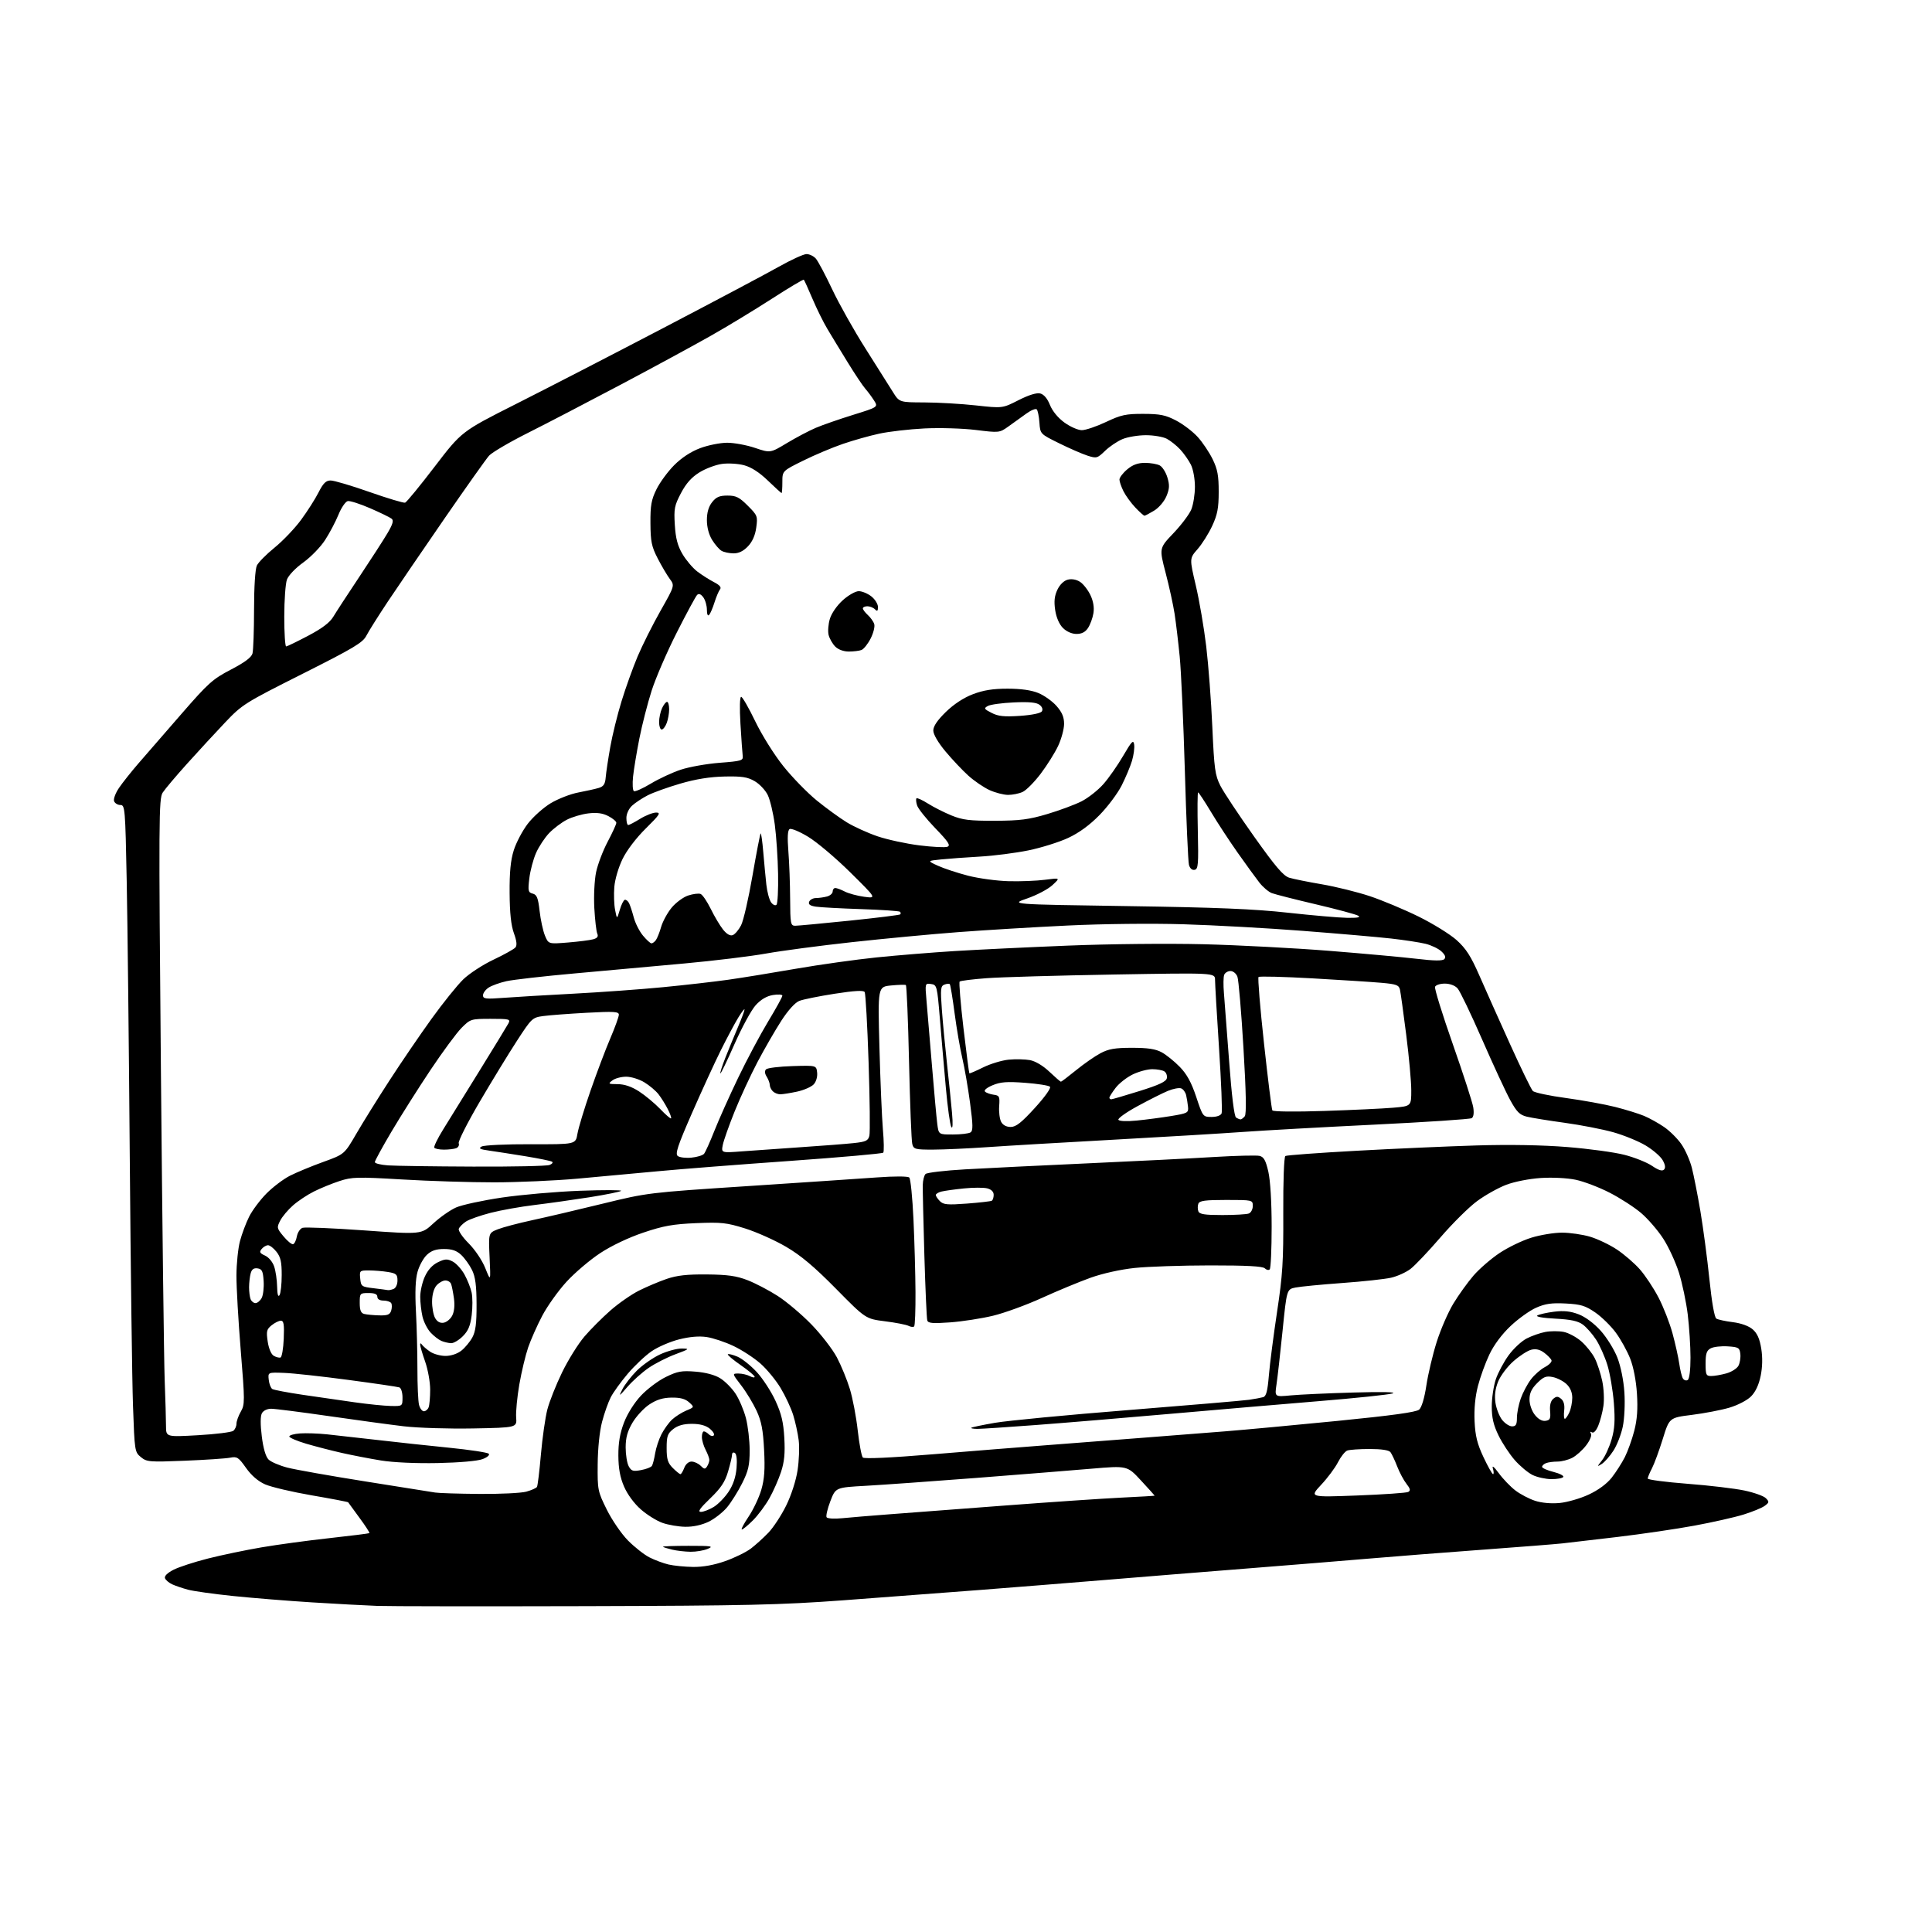 <?xml version="1.0" encoding="UTF-8" standalone="no"?>
<svg 
  version="1.1" 
  xmlns="http://www.w3.org/2000/svg" 
  xmlns:xlink="http://www.w3.org/1999/xlink" 
  xmlns:svg="http://www.w3.org/2000/svg"
  xmlns:rdf="http://www.w3.org/1999/02/22-rdf-syntax-ns#"
  xmlns:cc="http://creativecommons.org/ns#"
  xmlns:dc="http://purl.org/dc/elements/1.1/"
  viewBox="0 0 768 768"
  width="768"
  height="768"
>
<style>svg {background-color: white; }</style>"
<path stroke="none" fill="black" fill-rule="evenodd" d="M232.50,638.47C191.80,638.58 154.68,638.54 150.00,638.37C145.32,638.20 133.62,637.57 124.00,636.97C114.38,636.37 100.24,635.22 92.58,634.43C84.93,633.64 76.90,632.51 74.74,631.93C72.58,631.35 69.76,630.39 68.46,629.80C67.17,629.21 65.88,628.12 65.59,627.37C65.26,626.51 66.53,625.26 68.99,624.00C71.15,622.90 77.33,620.89 82.71,619.53C88.09,618.16 97.67,616.17 104.00,615.09C110.33,614.01 122.47,612.36 131.00,611.43C139.53,610.49 146.65,609.59 146.84,609.44C147.03,609.28 145.25,606.53 142.88,603.33C140.52,600.12 138.50,597.36 138.40,597.19C138.29,597.02 131.80,595.77 123.97,594.43C116.14,593.08 107.78,591.11 105.39,590.06C102.57,588.81 99.92,586.52 97.78,583.49C94.83,579.31 94.21,578.91 91.50,579.45C89.85,579.78 81.75,580.33 73.50,580.66C59.39,581.23 58.35,581.15 56.01,579.23C53.56,577.23 53.50,576.83 52.87,558.84C52.51,548.75 51.94,504.50 51.59,460.50C51.25,416.50 50.70,366.89 50.37,350.25C49.80,321.31 49.69,320.00 47.85,320.00C46.80,320.00 45.67,319.31 45.35,318.48C45.03,317.64 45.90,315.27 47.29,313.23C48.67,311.18 52.21,306.73 55.15,303.33C58.09,299.94 65.75,291.12 72.17,283.74C82.79,271.52 84.55,269.94 91.80,266.17C97.29,263.31 99.95,261.32 100.37,259.76C100.70,258.52 100.98,250.66 100.99,242.30C100.99,233.23 101.45,226.17 102.11,224.80C102.72,223.53 105.90,220.32 109.18,217.66C112.45,215.00 117.18,210.05 119.67,206.66C122.17,203.27 125.30,198.36 126.62,195.75C128.50,192.06 129.57,191.00 131.45,191.00C132.79,191.00 139.75,193.06 146.93,195.59C154.11,198.11 160.46,200.01 161.04,199.82C161.63,199.62 166.92,193.17 172.80,185.48C183.50,171.50 183.50,171.50 205.00,160.65C216.83,154.69 243.15,141.11 263.50,130.48C283.85,119.85 304.55,108.87 309.50,106.08C314.45,103.29 319.44,101.00 320.60,101.00C321.75,101.00 323.41,101.79 324.28,102.76C325.15,103.72 328.09,109.24 330.81,115.01C333.53,120.78 339.47,131.35 344.01,138.50C348.55,145.65 353.44,153.40 354.88,155.72C357.50,159.94 357.50,159.94 367.45,159.97C372.93,159.99 382.15,160.52 387.95,161.16C398.50,162.32 398.50,162.32 404.87,159.08C408.98,157.00 412.05,156.05 413.51,156.41C414.97,156.78 416.35,158.41 417.37,160.97C418.35,163.42 420.59,166.14 423.14,167.98C425.43,169.64 428.53,171.00 430.04,171.00C431.54,171.00 435.86,169.54 439.64,167.75C445.62,164.92 447.53,164.50 454.50,164.52C461.19,164.54 463.33,164.97 467.56,167.19C470.35,168.65 474.20,171.59 476.12,173.72C478.05,175.84 480.71,179.82 482.04,182.54C483.99,186.54 484.46,189.05 484.45,195.50C484.45,201.98 483.95,204.56 481.87,209.05C480.46,212.10 477.84,216.25 476.06,218.28C472.82,221.97 472.82,221.97 475.35,232.74C476.75,238.66 478.61,249.54 479.49,256.91C480.37,264.29 481.47,278.73 481.92,289.01C482.67,305.75 483.01,308.19 485.13,312.36C486.43,314.92 492.45,323.99 498.50,332.51C507.04,344.54 510.17,348.20 512.50,348.91C514.15,349.41 520.00,350.59 525.50,351.53C531.00,352.47 539.55,354.59 544.50,356.23C549.45,357.88 558.18,361.53 563.89,364.34C569.60,367.15 576.41,371.37 579.03,373.71C582.76,377.07 584.69,380.07 588.05,387.74C590.40,393.11 595.88,405.38 600.24,415.00C604.59,424.62 608.68,433.03 609.32,433.68C609.97,434.33 615.90,435.59 622.50,436.48C629.10,437.38 637.91,438.98 642.07,440.03C646.23,441.09 651.39,442.68 653.54,443.58C655.70,444.48 659.29,446.48 661.53,448.02C663.77,449.56 666.85,452.62 668.37,454.82C669.90,457.01 671.76,461.22 672.52,464.15C673.28,467.09 674.82,474.90 675.94,481.50C677.05,488.10 678.66,500.23 679.51,508.46C680.45,517.59 681.52,523.71 682.27,524.16C682.94,524.58 685.89,525.22 688.83,525.58C692.12,526.00 695.16,527.09 696.71,528.43C698.51,529.98 699.49,532.16 700.12,536.05C700.69,539.59 700.61,543.41 699.89,546.94C699.16,550.51 697.84,553.31 696.04,555.12C694.48,556.67 690.75,558.60 687.40,559.59C684.15,560.54 677.47,561.82 672.54,562.44C663.59,563.56 663.59,563.56 660.97,572.03C659.52,576.69 657.59,581.94 656.67,583.70C655.75,585.46 655.00,587.28 655.00,587.75C655.00,588.22 662.09,589.15 670.75,589.82C679.41,590.48 689.63,591.70 693.45,592.51C697.28,593.32 701.11,594.69 701.95,595.55C703.35,596.97 703.31,597.27 701.51,598.59C700.42,599.40 696.61,600.97 693.05,602.07C689.48,603.17 680.70,605.15 673.53,606.47C666.37,607.80 652.62,609.81 643.00,610.96C633.38,612.10 623.48,613.26 621.00,613.53C618.52,613.81 604.35,614.93 589.50,616.02C574.65,617.11 554.62,618.68 545.00,619.50C535.38,620.32 513.33,622.11 496.00,623.48C478.68,624.85 453.48,626.88 440.00,628.00C426.52,629.11 403.80,630.93 389.50,632.04C375.20,633.14 350.68,635.00 335.00,636.16C310.30,637.98 296.63,638.29 232.50,638.47zM275.50,622.88C279.45,622.93 283.82,622.14 288.30,620.56C292.05,619.24 296.63,616.99 298.50,615.57C300.37,614.14 303.51,611.30 305.48,609.24C307.45,607.18 310.62,602.35 312.51,598.50C314.54,594.38 316.40,588.62 317.04,584.50C317.63,580.65 317.84,575.25 317.49,572.50C317.15,569.75 316.16,565.25 315.31,562.50C314.45,559.75 312.21,554.93 310.33,551.80C308.45,548.66 304.82,544.25 302.27,542.01C299.72,539.77 294.91,536.63 291.57,535.05C288.23,533.47 283.42,531.86 280.89,531.49C277.84,531.04 274.10,531.37 269.89,532.44C266.37,533.33 261.48,535.45 259.00,537.16C256.52,538.86 252.27,542.87 249.54,546.08C246.82,549.29 243.77,553.50 242.78,555.45C241.78,557.39 240.22,561.79 239.32,565.24C238.34,568.98 237.64,575.74 237.59,582.05C237.50,592.27 237.61,592.83 241.20,600.08C243.23,604.19 247.01,609.71 249.60,612.34C252.20,614.97 256.04,618.00 258.14,619.07C260.25,620.15 263.66,621.42 265.73,621.91C267.81,622.40 272.20,622.83 275.50,622.88zM274.50,616.85C272.30,616.82 269.01,616.44 267.20,616.01C265.38,615.58 263.73,615.07 263.53,614.87C263.33,614.66 267.90,614.49 273.68,614.49C282.84,614.48 283.83,614.63 281.35,615.69C279.78,616.36 276.70,616.88 274.50,616.85zM294.90,608.00C294.48,608.00 295.68,605.70 297.57,602.90C299.46,600.09 301.74,595.27 302.64,592.18C303.87,587.94 304.14,584.09 303.74,576.37C303.34,568.41 302.68,565.00 300.77,560.83C299.41,557.90 296.67,553.36 294.66,550.75C291.01,546.00 291.01,546.00 293.57,546.00C294.98,546.00 297.00,546.47 298.07,547.04C299.13,547.60 299.99,547.72 299.99,547.29C299.98,546.85 297.48,544.77 294.43,542.65C291.37,540.53 289.08,538.59 289.33,538.34C289.58,538.09 291.29,538.52 293.14,539.29C294.99,540.07 298.46,542.84 300.85,545.44C303.25,548.05 306.58,553.18 308.26,556.84C310.63,561.99 311.43,565.34 311.78,571.63C312.12,577.71 311.79,581.12 310.47,585.13C309.50,588.08 307.42,592.79 305.85,595.59C304.28,598.38 301.35,602.32 299.33,604.34C297.32,606.35 295.32,608.00 294.90,608.00zM272.43,606.92C269.72,606.88 265.62,606.18 263.32,605.36C261.03,604.55 257.15,602.13 254.71,599.98C252.07,597.66 249.38,593.99 248.07,590.93C246.49,587.28 245.84,583.73 245.81,578.65C245.78,573.56 246.42,569.78 248.03,565.55C249.38,562.00 252.10,557.67 254.77,554.81C257.24,552.18 261.68,548.83 264.66,547.38C269.32,545.10 270.95,544.80 276.47,545.25C280.50,545.57 284.15,546.54 286.30,547.88C288.19,549.04 290.92,551.80 292.38,554.00C293.83,556.19 295.69,560.56 296.51,563.71C297.33,566.85 298.00,572.63 298.00,576.55C298.00,582.46 297.49,584.69 295.03,589.59C293.40,592.84 290.70,597.15 289.04,599.16C287.37,601.17 284.06,603.76 281.69,604.91C278.97,606.22 275.54,606.97 272.43,606.92zM334.83,603.51C337.95,603.20 346.35,602.50 353.50,601.96C360.65,601.42 381.35,599.85 399.50,598.47C417.65,597.10 438.46,595.68 445.75,595.33C453.04,594.98 459.00,594.63 459.00,594.55C459.00,594.47 456.55,591.76 453.55,588.51C448.11,582.62 448.11,582.62 433.89,583.83C426.06,584.50 405.45,586.15 388.08,587.50C370.71,588.84 351.02,590.24 344.33,590.62C332.17,591.29 332.17,591.29 330.08,596.74C328.94,599.73 328.26,602.61 328.58,603.13C328.91,603.66 331.68,603.83 334.83,603.51zM278.62,601.00C279.65,600.99 281.94,600.11 283.71,599.04C285.48,597.96 288.14,595.23 289.63,592.98C291.45,590.24 292.49,587.12 292.79,583.57C293.06,580.29 292.80,577.99 292.11,577.57C291.50,577.19 291.00,577.50 291.00,578.26C291.00,579.02 290.28,582.05 289.41,584.99C288.18,589.13 286.56,591.55 282.28,595.67C278.20,599.59 277.23,601.00 278.62,601.00zM620.00,597.46C623.02,597.17 628.22,595.67 631.55,594.11C635.34,592.35 638.75,589.83 640.67,587.40C642.35,585.25 644.70,581.59 645.89,579.25C647.07,576.91 648.76,572.19 649.65,568.75C650.80,564.28 651.10,560.08 650.71,553.99C650.38,548.82 649.32,543.34 648.01,540.03C646.83,537.04 644.28,532.42 642.33,529.77C640.39,527.12 636.71,523.51 634.15,521.74C630.20,519.02 628.43,518.48 622.38,518.16C616.79,517.87 614.25,518.24 610.63,519.84C608.08,520.97 603.51,524.24 600.47,527.12C597.02,530.38 593.84,534.64 592.05,538.43C590.46,541.77 588.41,547.42 587.49,551.00C586.40,555.21 585.94,560.14 586.17,565.00C586.45,570.85 587.23,573.98 589.71,579.25C591.46,582.96 593.17,586.00 593.51,586.00C593.86,586.00 593.83,584.99 593.45,583.75C593.02,582.34 593.90,583.05 595.82,585.65C597.49,587.93 600.46,591.01 602.40,592.49C604.35,593.98 607.87,595.82 610.22,596.59C612.85,597.44 616.62,597.78 620.00,597.46zM539.52,594.48C549.96,594.08 559.08,593.45 559.79,593.07C560.79,592.53 560.63,591.80 559.10,589.85C558.01,588.47 556.34,585.35 555.40,582.92C554.46,580.49 553.25,577.94 552.72,577.25C552.10,576.45 549.12,576.00 544.46,576.00C540.45,576.00 536.43,576.28 535.54,576.62C534.65,576.97 532.99,579.06 531.86,581.27C530.74,583.48 527.73,587.52 525.17,590.24C520.54,595.20 520.54,595.20 539.52,594.48zM190.50,593.86C198.75,593.93 207.17,593.52 209.21,592.96C211.26,592.39 213.16,591.54 213.45,591.08C213.74,590.61 214.45,584.81 215.02,578.19C215.60,571.57 216.75,563.53 217.57,560.33C218.40,557.12 221.05,550.45 223.46,545.50C225.87,540.55 229.86,534.16 232.32,531.29C234.78,528.42 239.43,523.77 242.65,520.94C245.87,518.11 250.97,514.56 254.00,513.04C257.02,511.52 261.98,509.43 265.00,508.39C269.13,506.98 273.12,506.54 281.00,506.61C289.22,506.69 292.73,507.18 297.15,508.89C300.25,510.09 305.65,512.91 309.15,515.16C312.64,517.40 318.66,522.48 322.51,526.44C326.37,530.40 330.94,536.31 332.67,539.57C334.39,542.83 336.72,548.49 337.83,552.14C338.95,555.79 340.36,563.20 340.96,568.62C341.57,574.03 342.48,578.88 342.99,579.39C343.57,579.97 354.11,579.49 370.71,578.11C385.45,576.89 405.82,575.26 416.00,574.49C426.18,573.71 443.27,572.39 454.00,571.56C464.73,570.72 479.57,569.56 487.00,568.98C494.43,568.39 514.45,566.53 531.50,564.85C553.46,562.67 562.98,561.36 564.14,560.34C565.14,559.45 566.25,555.75 567.01,550.70C567.69,546.19 569.53,538.44 571.10,533.47C572.67,528.50 575.65,521.64 577.73,518.21C579.80,514.79 583.40,509.78 585.71,507.10C588.03,504.41 592.69,500.37 596.06,498.12C599.44,495.86 605.13,493.11 608.71,492.01C612.28,490.90 617.78,490.00 620.92,490.00C624.07,490.00 629.08,490.73 632.07,491.61C635.06,492.50 639.86,494.79 642.75,496.71C645.64,498.63 649.75,502.18 651.88,504.60C654.01,507.02 657.34,512.04 659.27,515.75C661.21,519.46 663.72,525.88 664.84,530.00C665.96,534.12 667.17,539.56 667.53,542.08C667.89,544.61 668.54,547.25 668.98,547.96C669.42,548.67 670.28,548.95 670.89,548.57C671.56,548.16 672.00,544.63 672.00,539.69C672.00,535.19 671.50,527.45 670.90,522.50C670.29,517.55 668.72,510.09 667.41,505.92C666.10,501.75 663.29,495.66 661.17,492.39C659.05,489.11 655.11,484.54 652.41,482.23C649.71,479.92 644.06,476.26 639.85,474.11C635.65,471.95 629.57,469.64 626.35,468.97C622.99,468.27 617.09,467.97 612.50,468.27C607.93,468.57 602.05,469.72 598.78,470.96C595.63,472.15 590.41,475.07 587.18,477.45C583.95,479.82 577.40,486.31 572.62,491.86C567.84,497.41 562.48,503.06 560.70,504.42C558.92,505.78 555.44,507.35 552.98,507.91C550.52,508.47 541.75,509.43 533.50,510.02C525.25,510.62 516.93,511.43 515.01,511.81C511.51,512.50 511.51,512.50 509.84,529.00C508.92,538.08 507.83,547.71 507.42,550.40C506.69,555.31 506.69,555.31 513.09,554.69C516.62,554.35 527.83,553.84 538.00,553.55C549.77,553.21 555.41,553.35 553.50,553.93C551.85,554.42 538.80,555.79 524.50,556.96C510.20,558.14 483.43,560.42 465.00,562.04C446.57,563.66 422.50,565.67 411.50,566.49C400.50,567.32 390.19,568.00 388.58,568.00C386.98,568.00 385.86,567.81 386.09,567.57C386.33,567.34 390.57,566.44 395.51,565.59C400.46,564.73 424.30,562.45 448.50,560.53C472.70,558.60 494.30,556.76 496.50,556.44C498.70,556.12 501.22,555.65 502.11,555.40C503.34,555.06 503.87,553.04 504.40,546.73C504.77,542.20 506.24,530.85 507.65,521.50C509.87,506.85 510.21,501.43 510.12,482.30C510.06,469.46 510.41,459.86 510.96,459.53C511.47,459.21 524.18,458.27 539.20,457.45C554.21,456.62 575.73,455.67 587.00,455.33C599.99,454.94 613.17,455.17 622.98,455.96C631.49,456.64 641.72,458.03 645.72,459.06C649.71,460.08 654.65,462.05 656.70,463.44C659.24,465.17 660.75,465.65 661.45,464.95C662.14,464.26 661.99,463.06 660.95,461.21C660.12,459.72 657.08,457.09 654.19,455.36C651.31,453.63 645.47,451.25 641.22,450.06C636.98,448.88 628.33,447.20 622.00,446.33C615.67,445.47 608.92,444.37 607.00,443.91C604.09,443.20 602.95,442.06 600.32,437.28C598.58,434.10 593.55,423.24 589.14,413.15C584.73,403.06 580.36,393.95 579.41,392.90C578.37,391.75 576.36,391.00 574.31,391.00C572.46,391.00 570.72,391.58 570.45,392.28C570.18,392.98 573.35,403.22 577.50,415.03C581.64,426.84 585.30,438.13 585.63,440.12C586.00,442.44 585.78,444.02 585.02,444.49C584.36,444.90 566.87,446.06 546.16,447.07C525.45,448.08 501.98,449.39 494.00,449.97C486.02,450.55 463.07,451.93 443.00,453.03C422.93,454.13 400.20,455.47 392.50,456.01C384.80,456.54 375.06,456.98 370.87,456.99C363.79,457.00 363.19,456.84 362.64,454.75C362.31,453.51 361.74,438.87 361.36,422.21C360.99,405.55 360.41,391.76 360.09,391.57C359.77,391.38 357.12,391.46 354.22,391.74C348.94,392.26 348.94,392.26 349.59,416.38C349.94,429.65 350.57,444.32 350.97,449.00C351.38,453.68 351.44,457.82 351.11,458.20C350.77,458.59 334.07,460.06 314.00,461.49C293.92,462.91 270.30,464.75 261.50,465.59C252.70,466.42 238.30,467.75 229.50,468.54C220.70,469.33 205.85,469.99 196.50,470.00C187.15,470.01 170.70,469.50 159.94,468.86C141.99,467.80 139.94,467.86 134.94,469.49C131.95,470.47 127.38,472.34 124.79,473.64C122.19,474.93 118.46,477.41 116.49,479.15C114.51,480.88 112.22,483.60 111.40,485.20C109.97,487.96 110.03,488.27 112.70,491.47C114.24,493.33 115.95,494.73 116.50,494.59C117.05,494.45 117.72,493.07 118.00,491.52C118.28,489.97 119.29,488.42 120.25,488.08C121.22,487.75 132.24,488.20 144.75,489.10C167.50,490.73 167.50,490.73 172.28,486.30C174.91,483.86 178.97,481.02 181.29,479.99C183.62,478.96 191.82,477.19 199.51,476.05C207.20,474.92 221.15,473.70 230.50,473.35C239.85,473.01 247.23,473.02 246.90,473.38C246.57,473.74 240.94,474.88 234.40,475.92C227.85,476.95 218.00,478.34 212.51,479.00C207.01,479.66 199.17,481.06 195.07,482.11C190.98,483.16 186.56,484.71 185.26,485.56C183.96,486.42 182.66,487.72 182.38,488.46C182.09,489.20 183.86,491.81 186.30,494.25C188.84,496.79 191.67,501.01 192.91,504.10C195.07,509.50 195.07,509.50 194.62,499.82C194.17,490.15 194.17,490.15 197.83,488.68C199.85,487.88 206.00,486.25 211.50,485.06C217.00,483.88 229.60,480.93 239.50,478.50C257.43,474.12 257.66,474.09 297.00,471.51C318.73,470.08 341.90,468.53 348.50,468.05C355.64,467.53 360.88,467.55 361.45,468.09C361.97,468.59 362.72,476.08 363.12,484.75C363.52,493.41 363.88,506.39 363.92,513.58C363.96,520.78 363.73,526.94 363.39,527.27C363.06,527.61 362.05,527.50 361.14,527.04C360.24,526.58 356.03,525.76 351.80,525.23C344.10,524.25 344.10,524.25 332.30,512.28C323.66,503.52 318.36,499.06 312.50,495.63C308.10,493.05 300.78,489.77 296.23,488.34C288.81,486.02 286.80,485.80 276.73,486.22C267.51,486.61 263.76,487.28 255.77,489.97C249.90,491.94 243.10,495.17 238.61,498.12C234.53,500.80 228.49,505.93 225.20,509.52C221.91,513.11 217.58,519.18 215.56,523.02C213.54,526.85 211.02,532.53 209.95,535.63C208.89,538.73 207.31,545.35 206.44,550.34C205.58,555.33 205.01,561.23 205.18,563.45C205.50,567.50 205.50,567.50 188.00,567.83C178.38,568.01 166.00,567.62 160.50,566.97C155.00,566.32 141.50,564.48 130.50,562.89C119.50,561.30 109.28,560.00 107.79,560.00C106.19,560.00 104.67,560.75 104.10,561.81C103.49,562.95 103.48,566.31 104.07,571.03C104.66,575.77 105.63,579.07 106.75,580.18C107.71,581.13 111.10,582.59 114.28,583.41C117.46,584.23 131.41,586.70 145.28,588.90C159.15,591.09 171.62,593.08 173.00,593.31C174.38,593.54 182.25,593.79 190.50,593.86zM616.69,587.98C614.39,587.96 611.02,587.22 609.21,586.33C607.40,585.44 604.23,582.79 602.17,580.45C600.11,578.11 597.20,573.71 595.71,570.66C593.68,566.50 593.00,563.62 593.00,559.10C593.00,555.78 593.73,550.92 594.61,548.28C595.50,545.65 597.80,541.35 599.73,538.71C601.65,536.08 604.88,533.08 606.91,532.05C608.94,531.01 612.26,529.85 614.30,529.47C616.33,529.09 619.58,529.07 621.52,529.44C623.46,529.80 626.63,531.50 628.58,533.20C630.53,534.91 632.94,537.93 633.94,539.91C634.94,541.88 636.27,545.95 636.91,548.95C637.55,551.96 637.76,556.42 637.38,558.93C637.01,561.43 636.08,564.95 635.32,566.77C634.49,568.77 633.49,569.81 632.82,569.39C632.12,568.95 631.97,569.14 632.43,569.89C632.85,570.57 632.04,572.58 630.53,574.54C629.08,576.45 626.59,578.68 625.00,579.50C623.40,580.33 620.76,581.00 619.13,581.00C617.50,581.00 615.45,581.27 614.58,581.61C613.71,581.94 613.00,582.61 613.00,583.09C613.00,583.58 615.02,584.48 617.49,585.10C619.96,585.72 621.73,586.63 621.43,587.12C621.13,587.60 619.00,587.99 616.69,587.98zM270.48,586.00C270.79,586.00 271.48,584.88 272.00,583.50C272.57,582.01 273.74,581.00 274.90,581.00C275.98,581.00 277.61,581.75 278.52,582.66C279.92,584.07 280.32,584.11 281.08,582.91C281.57,582.14 281.98,580.99 281.98,580.36C281.99,579.74 281.33,577.94 280.51,576.36C279.68,574.79 279.01,572.49 279.01,571.25C279.00,570.01 279.36,569.00 279.80,569.00C280.24,569.00 281.13,569.53 281.78,570.18C282.43,570.83 283.31,571.02 283.73,570.60C284.16,570.17 283.44,568.97 282.14,567.91C280.55,566.63 278.22,566.00 275.02,566.00C271.73,566.00 269.46,566.64 267.63,568.07C265.36,569.86 265.00,570.90 265.00,575.62C265.00,580.10 265.45,581.54 267.45,583.55C268.80,584.90 270.17,586.00 270.48,586.00zM254.80,584.39C256.84,584.02 258.79,583.26 259.14,582.72C259.50,582.17 260.07,579.94 260.42,577.77C260.77,575.60 261.90,572.17 262.93,570.16C263.96,568.15 265.86,565.51 267.16,564.30C268.45,563.10 270.99,561.49 272.78,560.73C276.05,559.36 276.05,559.36 273.92,557.43C272.40,556.06 270.40,555.52 266.96,555.57C263.50,555.62 261.01,556.39 258.12,558.30C255.92,559.76 252.90,563.03 251.41,565.56C249.41,568.97 248.71,571.52 248.71,575.38C248.71,578.25 249.25,581.60 249.91,582.83C250.94,584.76 251.63,584.98 254.80,584.39zM636.73,581.94C634.78,583.16 634.78,583.09 636.86,580.45C638.06,578.93 639.76,575.21 640.63,572.19C641.87,567.94 642.07,564.63 641.53,557.66C641.14,552.69 639.98,545.90 638.95,542.57C637.91,539.23 635.89,534.70 634.45,532.50C633.02,530.30 630.67,527.63 629.23,526.56C627.29,525.12 624.47,524.51 618.21,524.18C613.19,523.92 610.34,523.41 611.14,522.91C611.88,522.46 614.87,521.79 617.78,521.42C621.65,520.94 624.28,521.22 627.51,522.45C630.21,523.48 633.65,526.04 636.30,528.99C638.70,531.66 641.68,536.46 642.93,539.67C644.28,543.15 645.41,548.73 645.72,553.50C646.02,557.99 645.74,563.97 645.08,567.12C644.44,570.21 642.76,574.52 641.34,576.70C639.93,578.88 637.85,581.23 636.73,581.94zM174.00,581.59C165.32,581.76 156.26,581.35 151.43,580.56C147.00,579.84 140.02,578.49 135.93,577.57C131.85,576.65 125.46,575.00 121.75,573.91C118.04,572.81 115.00,571.51 115.00,571.02C115.00,570.52 116.91,569.98 119.25,569.81C121.59,569.64 126.42,569.80 130.00,570.17C133.57,570.54 142.57,571.55 150.00,572.41C157.43,573.28 170.22,574.66 178.44,575.48C186.66,576.30 193.78,577.38 194.27,577.87C194.78,578.38 193.76,579.28 191.83,580.02C189.85,580.78 182.62,581.41 174.00,581.59zM78.75,570.52C85.76,570.12 92.06,569.33 92.75,568.77C93.44,568.21 94.00,566.95 94.00,565.96C94.00,564.97 94.77,562.81 95.72,561.16C97.35,558.32 97.35,557.02 95.70,536.83C94.74,525.10 93.97,511.68 93.99,507.00C94.01,502.32 94.64,496.18 95.40,493.34C96.15,490.50 97.79,486.14 99.03,483.66C100.26,481.18 103.35,477.05 105.89,474.47C108.43,471.90 112.64,468.70 115.26,467.37C117.88,466.04 123.82,463.58 128.46,461.90C136.90,458.85 136.90,458.85 141.65,450.67C144.26,446.18 150.19,436.65 154.83,429.50C159.46,422.35 166.98,411.32 171.54,405.00C176.10,398.68 181.78,391.61 184.16,389.31C186.55,387.00 191.96,383.47 196.20,381.47C200.43,379.47 204.35,377.28 204.90,376.62C205.59,375.79 205.39,373.99 204.28,370.95C203.16,367.88 202.63,362.95 202.58,355.00C202.52,346.70 202.98,341.97 204.23,338.00C205.18,334.98 207.67,330.25 209.76,327.50C211.86,324.75 215.98,321.06 218.92,319.29C221.86,317.53 226.79,315.61 229.88,315.03C232.97,314.45 236.62,313.63 238.00,313.22C239.95,312.63 240.56,311.70 240.78,308.98C240.94,307.07 241.75,301.68 242.58,297.00C243.40,292.32 245.42,284.13 247.06,278.79C248.69,273.45 251.58,265.42 253.46,260.95C255.35,256.48 259.44,248.32 262.56,242.81C268.23,232.80 268.23,232.80 266.23,230.10C265.14,228.62 262.97,224.95 261.43,221.95C259.02,217.28 258.61,215.29 258.56,208.00C258.51,200.92 258.91,198.66 260.96,194.50C262.31,191.75 265.49,187.43 268.02,184.89C270.98,181.93 274.66,179.52 278.35,178.14C281.50,176.96 286.32,176.00 289.07,176.00C291.82,176.00 296.80,176.92 300.14,178.05C306.22,180.10 306.22,180.10 312.86,176.10C316.51,173.91 321.66,171.19 324.30,170.07C326.95,168.94 333.61,166.63 339.11,164.92C349.11,161.81 349.11,161.81 347.42,159.16C346.49,157.70 344.93,155.60 343.96,154.50C342.98,153.40 339.82,148.68 336.95,144.00C334.07,139.32 330.44,133.36 328.88,130.73C327.31,128.11 324.65,122.73 322.97,118.77C321.29,114.81 319.74,111.40 319.53,111.19C319.32,110.98 313.60,114.39 306.82,118.76C300.04,123.14 289.10,129.78 282.50,133.51C275.90,137.25 259.93,145.92 247.00,152.77C234.07,159.62 217.43,168.28 210.00,172.01C202.57,175.74 195.56,179.85 194.40,181.15C193.25,182.44 185.32,193.62 176.78,206.00C168.25,218.38 158.11,233.22 154.26,239.00C150.42,244.78 146.53,250.94 145.63,252.71C144.23,255.46 140.58,257.64 120.25,267.86C97.25,279.43 96.28,280.04 89.50,287.18C85.65,291.23 78.87,298.59 74.42,303.53C69.98,308.46 65.59,313.66 64.67,315.08C63.12,317.47 63.07,325.35 63.97,426.08C64.50,485.71 65.18,540.80 65.46,548.50C65.75,556.20 65.99,564.47 65.99,566.87C66.00,571.24 66.00,571.24 78.75,570.52zM601.07,567.00C602.59,567.00 603.00,566.29 603.00,563.63C603.00,561.77 603.68,558.31 604.52,555.94C605.36,553.58 607.18,550.14 608.57,548.32C609.96,546.49 612.46,544.30 614.12,543.44C615.77,542.58 616.96,541.37 616.75,540.75C616.54,540.13 615.24,538.78 613.86,537.75C612.12,536.45 610.54,536.08 608.70,536.54C607.24,536.90 604.07,538.95 601.64,541.09C599.21,543.22 596.47,546.87 595.53,549.20C594.37,552.12 594.04,554.76 594.47,557.65C594.82,559.97 596.01,563.02 597.12,564.43C598.24,565.84 600.01,567.00 601.07,567.00zM614.37,564.80C616.16,564.55 616.45,563.93 616.19,560.92C615.99,558.59 616.42,556.90 617.44,556.05C618.72,554.99 619.29,554.99 620.59,556.07C621.63,556.94 622.04,558.52 621.79,560.69C621.58,562.51 621.69,564.00 622.04,564.00C622.39,564.00 623.20,562.85 623.84,561.45C624.48,560.05 625.00,557.43 625.00,555.63C625.00,553.50 624.19,551.59 622.70,550.19C621.44,549.00 618.98,547.75 617.24,547.40C614.60,546.87 613.58,547.27 611.04,549.81C608.83,552.02 608.00,553.79 608.00,556.29C608.00,558.28 608.89,560.86 610.12,562.42C611.47,564.14 613.00,565.00 614.37,564.80zM168.50,561.00C169.21,561.00 170.06,560.29 170.39,559.42C170.73,558.55 171.00,555.39 171.00,552.39C171.00,549.40 170.10,544.39 169.00,541.26C167.90,538.13 167.01,535.10 167.02,534.53C167.03,533.84 167.27,533.85 167.77,534.56C168.17,535.14 169.61,536.38 170.97,537.31C172.33,538.24 175.08,539.00 177.09,539.00C179.27,539.00 181.80,538.16 183.39,536.91C184.85,535.76 186.81,533.40 187.76,531.66C189.06,529.26 189.47,526.10 189.44,518.50C189.42,511.04 188.97,507.58 187.65,504.87C186.68,502.88 184.75,500.18 183.36,498.87C181.51,497.13 179.69,496.50 176.50,496.50C173.34,496.50 171.49,497.13 169.69,498.82C168.33,500.10 166.66,503.13 165.98,505.57C165.14,508.56 164.94,513.62 165.34,521.25C165.67,527.44 165.93,537.74 165.93,544.15C165.92,550.56 166.21,556.97 166.56,558.40C166.92,559.83 167.79,561.00 168.50,561.00zM155.25,558.89C160.00,559.00 160.00,559.00 160.00,555.47C160.00,553.53 159.44,551.74 158.75,551.51C158.06,551.27 148.95,549.93 138.50,548.54C128.05,547.14 116.58,545.88 113.00,545.75C106.50,545.50 106.50,545.50 106.83,548.49C107.00,550.13 107.65,551.78 108.25,552.16C108.86,552.53 114.34,553.57 120.43,554.47C126.52,555.37 135.78,556.71 141.00,557.44C146.22,558.18 152.64,558.83 155.25,558.89zM249.47,551.24C245.98,555.26 245.86,555.31 247.44,552.20C248.36,550.38 250.92,547.08 253.14,544.86C255.36,542.64 259.50,539.75 262.34,538.42C265.18,537.10 269.07,536.04 271.00,536.06C274.28,536.10 274.13,536.24 268.49,538.34C265.18,539.57 260.39,542.01 257.83,543.77C255.27,545.53 251.51,548.89 249.47,551.24zM680.25,546.99C681.49,546.99 684.18,546.52 686.24,545.95C688.29,545.38 690.46,544.01 691.05,542.91C691.64,541.80 691.98,539.69 691.81,538.20C691.53,535.74 691.07,535.47 686.78,535.20C684.19,535.03 681.15,535.38 680.03,535.98C678.41,536.85 678.00,538.07 678.00,542.04C678.00,546.52 678.22,547.00 680.25,546.99zM111.50,539.64C112.05,539.47 112.63,536.11 112.79,532.17C113.03,526.48 112.79,525.00 111.65,525.00C110.87,525.00 109.21,525.82 107.97,526.82C105.99,528.42 105.81,529.21 106.42,533.31C106.83,536.05 107.81,538.37 108.81,538.95C109.74,539.49 110.95,539.80 111.50,539.64zM179.33,533.94C178.32,533.90 176.60,533.50 175.50,533.05C174.40,532.59 172.45,531.09 171.17,529.71C169.88,528.32 168.43,525.46 167.94,523.35C167.45,521.23 167.05,517.70 167.05,515.50C167.04,513.30 167.87,509.67 168.89,507.44C170.08,504.81 171.91,502.81 174.06,501.77C176.90,500.39 177.78,500.35 179.96,501.48C181.37,502.21 183.48,504.54 184.65,506.65C185.82,508.77 187.10,512.01 187.49,513.85C187.88,515.70 187.89,519.71 187.51,522.77C186.98,526.99 186.13,529.03 183.98,531.17C182.43,532.73 180.33,533.97 179.33,533.94zM176.29,525.81C177.48,525.64 179.04,524.38 179.75,523.00C180.58,521.42 180.83,518.90 180.45,516.12C180.11,513.71 179.60,511.13 179.31,510.37C179.02,509.62 178.00,509.00 177.05,509.00C176.09,509.00 174.53,509.87 173.57,510.93C172.50,512.10 171.80,514.55 171.76,517.20C171.72,519.60 172.24,522.58 172.91,523.84C173.72,525.35 174.87,526.02 176.29,525.81zM377.78,525.66C370.77,526.17 368.96,526.02 368.61,524.90C368.36,524.13 367.85,512.48 367.45,499.00C367.06,485.52 366.77,472.98 366.81,471.11C366.85,469.25 367.34,467.26 367.91,466.69C368.47,466.13 375.59,465.29 383.72,464.83C391.85,464.36 413.80,463.29 432.50,462.44C451.20,461.60 473.70,460.47 482.50,459.93C491.30,459.40 499.48,459.20 500.68,459.48C502.39,459.89 503.14,461.25 504.18,465.75C504.98,469.25 505.50,477.84 505.50,487.67C505.50,496.56 505.16,504.18 504.73,504.60C504.31,505.02 503.43,504.83 502.78,504.18C501.95,503.35 495.56,503.01 481.05,503.02C469.75,503.03 456.26,503.48 451.08,504.03C445.53,504.61 438.34,506.20 433.58,507.90C429.14,509.49 420.45,513.09 414.27,515.90C408.10,518.72 399.32,521.92 394.77,523.02C390.22,524.12 382.57,525.30 377.78,525.66zM150.68,522.88C154.04,522.98 154.99,522.61 155.50,521.01C155.84,519.91 155.85,518.56 155.51,518.01C155.16,517.45 153.78,517.00 152.44,517.00C150.94,517.00 150.00,516.42 150.00,515.50C150.00,514.45 148.94,514.00 146.50,514.00C143.09,514.00 143.00,514.11 143.00,517.93C143.00,520.83 143.46,521.97 144.75,522.31C145.71,522.56 148.38,522.82 150.68,522.88zM101.57,518.00C102.32,518.00 103.42,517.08 104.02,515.97C104.62,514.85 104.97,511.81 104.80,509.22C104.55,505.29 104.14,504.45 102.38,504.20C100.88,503.98 100.08,504.56 99.64,506.20C99.30,507.46 99.02,509.93 99.01,511.67C99.01,513.41 99.27,515.55 99.61,516.42C99.94,517.29 100.82,518.00 101.57,518.00zM111.11,514.85C111.58,514.11 111.98,510.52 111.98,506.88C112.00,501.69 111.55,499.70 109.93,497.63C108.79,496.19 107.27,495.00 106.55,495.00C105.83,495.00 104.69,495.66 104.02,496.48C103.01,497.69 103.25,498.16 105.37,499.12C106.84,499.79 108.40,501.67 109.00,503.51C109.59,505.29 110.11,508.86 110.16,511.47C110.22,514.51 110.56,515.72 111.11,514.85zM154.17,512.84C154.54,512.93 155.55,512.73 156.42,512.39C157.33,512.04 158.00,510.62 158.00,509.02C158.00,506.61 157.53,506.18 154.25,505.64C152.19,505.30 148.78,505.02 146.69,505.01C142.98,505.00 142.88,505.10 143.19,508.25C143.49,511.35 143.73,511.53 148.50,512.09C151.25,512.42 153.80,512.76 154.17,512.84zM485.89,483.00C490.81,483.00 495.55,482.73 496.42,482.39C497.29,482.06 498.00,480.71 498.00,479.39C498.00,477.02 497.91,477.00 487.47,477.00C479.03,477.00 476.82,477.30 476.36,478.50C476.05,479.32 476.05,480.68 476.36,481.50C476.81,482.68 478.85,483.00 485.89,483.00zM384.39,478.44C389.40,478.06 393.84,477.55 394.25,477.31C394.66,477.08 395.00,476.02 395.00,474.96C395.00,473.73 394.07,472.81 392.42,472.39C390.99,472.03 386.83,472.05 383.17,472.42C379.50,472.79 375.49,473.35 374.25,473.66C373.01,473.96 372.00,474.59 372.00,475.04C372.00,475.49 372.74,476.59 373.64,477.49C375.02,478.88 376.66,479.02 384.39,478.44zM188.00,463.74C203.68,463.81 217.37,463.52 218.43,463.10C219.50,462.69 219.95,462.09 219.43,461.78C218.92,461.47 214.22,460.51 209.00,459.65C203.78,458.80 197.30,457.79 194.61,457.41C190.73,456.87 190.09,456.53 191.47,455.76C192.42,455.22 201.21,454.81 211.02,454.85C228.84,454.91 228.84,454.91 229.54,450.70C229.93,448.39 232.26,440.70 234.72,433.62C237.18,426.53 240.72,417.15 242.60,412.78C244.47,408.40 246.00,404.17 246.00,403.36C246.00,402.12 244.07,402.01 233.25,402.59C226.24,402.97 218.47,403.55 216.00,403.89C211.61,404.48 211.35,404.73 205.50,413.73C202.20,418.80 195.52,429.74 190.66,438.02C185.80,446.31 182.06,453.70 182.35,454.46C182.64,455.22 182.19,456.10 181.36,456.42C180.52,456.74 178.32,457.00 176.48,457.00C174.63,457.00 172.90,456.65 172.64,456.22C172.37,455.80 173.96,452.53 176.17,448.97C178.38,445.41 184.89,434.89 190.64,425.59C196.40,416.28 201.55,407.84 202.09,406.84C203.00,405.13 202.52,405.00 195.07,405.00C187.24,405.00 186.99,405.08 183.52,408.55C181.57,410.50 176.00,418.04 171.15,425.30C166.30,432.56 159.34,443.57 155.67,449.76C152.00,455.96 149.00,461.45 149.00,461.96C149.00,462.47 151.36,463.06 154.25,463.26C157.14,463.46 172.32,463.68 188.00,463.74zM274.86,460.18C277.09,459.97 279.35,459.28 279.87,458.65C280.40,458.02 282.25,453.90 283.99,449.50C285.73,445.10 289.96,435.65 293.40,428.50C296.83,421.35 302.20,411.27 305.32,406.10C308.45,400.93 311.00,396.30 311.00,395.80C311.00,395.31 309.31,395.19 307.25,395.54C304.76,395.95 302.46,397.31 300.40,399.58C298.69,401.46 294.91,408.40 291.99,415.01C289.08,421.62 286.54,426.88 286.36,426.69C286.17,426.50 287.07,423.68 288.36,420.42C289.65,417.17 291.90,411.70 293.35,408.28C294.81,404.86 295.99,401.71 295.97,401.28C295.95,400.85 294.83,402.30 293.48,404.50C292.13,406.70 289.01,412.55 286.54,417.50C284.07,422.45 278.91,433.70 275.06,442.50C269.36,455.53 268.32,458.69 269.43,459.54C270.18,460.11 272.63,460.40 274.86,460.18zM295.09,457.67C299.72,457.32 310.25,456.58 318.50,456.02C326.75,455.47 336.09,454.75 339.26,454.41C344.19,453.89 345.09,453.47 345.59,451.49C345.91,450.22 345.77,437.08 345.28,422.31C344.79,407.53 344.09,394.96 343.72,394.36C343.26,393.60 339.70,393.80 331.78,395.03C325.58,396.00 319.26,397.27 317.74,397.87C316.05,398.54 313.29,401.58 310.57,405.79C308.14,409.55 303.89,416.92 301.12,422.17C298.36,427.43 294.27,436.25 292.04,441.79C289.81,447.32 287.69,453.31 287.33,455.09C286.69,458.32 286.69,458.32 295.09,457.67zM378.81,450.98C381.94,450.98 385.08,450.60 385.79,450.15C386.83,449.49 386.80,447.29 385.61,438.42C384.81,432.41 383.43,424.45 382.55,420.72C381.67,416.99 380.28,408.93 379.47,402.81C378.67,396.68 377.80,391.47 377.55,391.21C377.29,390.96 376.33,391.04 375.40,391.40C373.92,391.97 373.80,393.16 374.40,401.27C374.77,406.35 375.70,416.12 376.46,423.00C377.22,429.88 378.11,438.65 378.45,442.50C378.83,446.82 378.71,448.93 378.16,448.00C377.66,447.18 376.69,440.20 376.00,432.50C375.30,424.80 374.23,412.43 373.62,405.00C372.53,391.87 372.43,391.49 370.10,391.16C367.71,390.82 367.70,390.88 368.29,397.66C368.62,401.42 369.59,413.05 370.46,423.50C371.32,433.95 372.28,444.41 372.58,446.75C373.12,451.00 373.12,451.00 378.81,450.98zM401.79,447.98C403.88,447.97 406.07,446.24 411.38,440.41C415.35,436.06 417.89,432.49 417.38,431.99C416.90,431.50 412.45,430.80 407.50,430.43C400.28,429.89 397.72,430.08 394.57,431.40C392.22,432.39 391.02,433.40 391.57,433.94C392.08,434.43 393.62,434.98 395.00,435.17C397.28,435.47 397.47,435.88 397.19,439.70C397.02,442.01 397.37,444.82 397.97,445.95C398.67,447.25 400.06,447.99 401.79,447.98zM451.87,445.44C455.55,445.08 461.69,444.27 465.53,443.64C472.10,442.56 472.49,442.35 472.26,440.00C472.12,438.62 471.79,436.54 471.51,435.36C471.24,434.18 470.35,432.96 469.53,432.65C468.72,432.34 466.35,432.78 464.27,433.64C462.20,434.50 456.78,437.22 452.24,439.69C447.70,442.15 444.26,444.60 444.58,445.14C444.94,445.71 447.89,445.84 451.87,445.44zM266.76,444.57C266.97,444.36 266.38,442.68 265.43,440.84C264.49,439.00 262.85,436.38 261.78,435.00C260.72,433.62 258.19,431.49 256.17,430.26C254.15,429.02 250.90,428.01 248.94,428.01C246.98,428.00 244.51,428.66 243.44,429.47C241.63,430.84 241.77,430.94 245.55,430.97C248.28,430.99 251.06,431.94 254.05,433.87C256.50,435.45 260.27,438.60 262.44,440.85C264.60,443.11 266.54,444.79 266.76,444.57zM493.13,444.98C493.47,444.99 494.22,444.44 494.80,443.75C495.52,442.88 495.36,434.56 494.29,416.50C493.44,402.20 492.36,389.49 491.89,388.25C491.42,386.99 490.20,386.00 489.13,386.00C488.08,386.00 486.95,386.69 486.63,387.53C486.30,388.38 486.26,391.64 486.53,394.78C486.80,397.93 487.73,410.18 488.61,422.00C489.60,435.48 490.63,443.77 491.35,444.23C491.98,444.64 492.78,444.98 493.13,444.98zM481.61,444.00C483.70,444.00 485.28,443.43 485.62,442.55C485.92,441.76 485.46,430.14 484.59,416.74C483.71,403.34 483.00,391.09 483.00,389.53C483.00,386.69 483.00,386.69 442.75,387.39C420.61,387.77 397.90,388.42 392.28,388.84C386.66,389.26 381.80,389.86 381.48,390.19C381.15,390.51 381.83,398.80 382.98,408.60C384.14,418.40 385.19,426.52 385.33,426.66C385.46,426.80 387.94,425.73 390.83,424.30C393.73,422.87 398.30,421.49 400.99,421.23C403.68,420.97 407.49,421.06 409.45,421.42C411.61,421.83 414.65,423.65 417.17,426.05C419.46,428.22 421.51,430.00 421.73,430.00C421.95,430.00 424.66,427.94 427.75,425.43C430.83,422.92 435.19,419.88 437.43,418.69C440.68,416.96 443.20,416.52 450.00,416.52C456.29,416.52 459.36,416.98 461.80,418.31C463.62,419.30 466.85,421.91 468.99,424.11C471.81,427.01 473.60,430.29 475.52,436.05C478.14,443.93 478.19,444.00 481.61,444.00zM526.40,441.62C537.45,441.26 549.76,440.68 553.75,440.34C561.00,439.72 561.00,439.72 561.00,433.43C561.00,429.97 560.10,420.02 558.99,411.32C557.89,402.62 556.77,394.55 556.51,393.40C556.10,391.59 555.07,391.21 549.27,390.69C545.55,390.36 533.15,389.56 521.71,388.91C510.28,388.27 500.64,388.02 500.29,388.37C499.94,388.73 500.91,400.60 502.46,414.76C504.00,428.92 505.49,440.90 505.78,441.40C506.08,441.91 514.82,442.01 526.40,441.62zM441.75,436.99C442.16,436.98 447.22,435.50 452.99,433.70C460.83,431.25 463.58,429.95 463.84,428.58C464.04,427.57 463.59,426.36 462.85,425.89C462.11,425.42 459.95,425.02 458.07,425.02C456.18,425.01 452.68,425.95 450.29,427.10C447.90,428.26 444.83,430.66 443.47,432.45C442.11,434.23 441.00,435.98 441.00,436.34C441.00,436.70 441.34,437.00 441.75,436.99zM310.15,435.00C309.19,435.00 307.86,434.46 307.20,433.80C306.54,433.14 306.00,432.01 306.00,431.29C306.00,430.56 305.45,429.09 304.78,428.01C303.97,426.73 303.89,425.71 304.53,425.07C305.07,424.53 309.79,423.95 315.01,423.79C324.50,423.50 324.50,423.50 324.82,426.34C325.01,427.99 324.45,429.95 323.48,431.03C322.55,432.04 319.57,433.35 316.85,433.94C314.13,434.52 311.11,435.00 310.15,435.00zM200.25,396.65C204.79,396.31 217.28,395.56 228.00,395.00C238.72,394.44 254.70,393.28 263.50,392.43C272.30,391.58 284.00,390.24 289.50,389.46C295.00,388.68 307.15,386.70 316.50,385.07C325.85,383.45 340.25,381.43 348.50,380.58C356.75,379.74 370.70,378.61 379.50,378.06C388.30,377.52 408.55,376.54 424.50,375.90C440.98,375.23 464.29,375.00 478.50,375.35C492.25,375.70 514.75,376.88 528.50,377.98C542.25,379.08 557.91,380.51 563.29,381.15C570.09,381.96 573.40,382.00 574.12,381.28C574.85,380.55 574.50,379.62 573.00,378.21C571.81,377.10 568.96,375.73 566.67,375.17C564.37,374.61 558.23,373.67 553.00,373.08C547.77,372.49 532.02,371.12 518.00,370.04C503.98,368.95 482.60,367.77 470.50,367.41C457.80,367.03 438.36,367.24 424.50,367.91C411.30,368.54 391.73,369.72 381.00,370.53C370.27,371.34 351.15,373.15 338.50,374.54C325.85,375.93 310.55,377.96 304.50,379.05C298.45,380.14 283.82,381.92 272.00,383.00C260.18,384.08 240.53,385.86 228.35,386.96C216.16,388.05 204.01,389.44 201.35,390.03C198.68,390.62 195.49,391.77 194.25,392.58C193.01,393.39 192.00,394.77 192.00,395.66C192.00,397.07 193.07,397.19 200.25,396.65zM225.76,374.66C230.02,374.31 234.54,373.74 235.81,373.38C237.46,372.92 237.92,372.28 237.42,371.12C237.04,370.23 236.51,365.65 236.25,360.95C235.99,356.22 236.30,349.87 236.95,346.73C237.60,343.61 239.68,338.14 241.57,334.58C243.45,331.02 245.00,327.65 245.00,327.08C245.00,326.51 243.57,325.31 241.82,324.41C239.57,323.24 237.25,322.93 233.89,323.33C231.28,323.64 227.42,324.77 225.32,325.86C223.22,326.94 220.06,329.33 218.30,331.16C216.54,333.00 214.19,336.56 213.08,339.08C211.97,341.60 210.77,346.14 210.41,349.18C209.82,354.16 209.96,354.76 211.77,355.23C213.41,355.66 213.91,356.92 214.50,362.13C214.90,365.63 215.85,370.03 216.62,371.90C218.02,375.29 218.02,375.29 225.76,374.66zM258.97,375.00C259.40,375.00 260.18,374.44 260.70,373.75C261.22,373.06 262.17,370.70 262.80,368.50C263.43,366.30 265.31,362.85 266.98,360.82C268.66,358.80 271.61,356.62 273.55,355.98C275.49,355.34 277.71,355.06 278.48,355.36C279.26,355.65 281.07,358.32 282.53,361.28C283.98,364.25 286.18,367.95 287.42,369.51C288.89,371.35 290.24,372.12 291.29,371.72C292.17,371.38 293.66,369.63 294.59,367.82C295.53,366.02 297.56,357.15 299.12,348.12C300.68,339.10 302.14,331.53 302.36,331.31C302.58,331.09 303.05,334.42 303.41,338.71C303.77,342.99 304.33,348.84 304.64,351.71C304.96,354.57 305.81,357.72 306.53,358.71C307.25,359.69 308.21,360.12 308.67,359.65C309.13,359.19 309.41,353.69 309.30,347.43C309.19,341.18 308.60,332.33 307.99,327.78C307.38,323.23 306.12,317.94 305.19,316.03C304.26,314.12 301.93,311.64 300.00,310.53C297.14,308.87 294.94,308.53 288.00,308.68C282.24,308.80 276.60,309.70 270.50,311.48C265.55,312.92 259.70,315.02 257.50,316.14C255.30,317.27 252.49,319.12 251.25,320.27C249.94,321.48 249.00,323.53 249.00,325.17C249.00,326.73 249.34,327.99 249.75,327.97C250.16,327.95 252.30,326.83 254.50,325.47C256.70,324.12 259.54,323.01 260.82,323.01C262.81,323.00 262.23,323.89 256.74,329.30C252.93,333.05 249.18,337.97 247.49,341.43C245.87,344.74 244.45,349.54 244.20,352.58C243.96,355.51 244.10,359.62 244.51,361.70C245.25,365.50 245.25,365.50 246.38,361.68C246.99,359.57 247.90,357.77 248.39,357.68C248.88,357.58 249.63,358.18 250.05,359.00C250.47,359.82 251.32,362.39 251.93,364.70C252.55,367.02 254.21,370.28 255.62,371.95C257.02,373.63 258.53,375.00 258.97,375.00zM316.10,368.00C317.17,368.00 326.90,367.09 337.71,365.98C348.53,364.87 357.59,363.74 357.86,363.48C358.12,363.22 358.08,362.75 357.77,362.44C357.46,362.13 350.53,361.66 342.36,361.39C334.19,361.12 326.06,360.68 324.30,360.41C322.00,360.06 321.25,359.51 321.65,358.46C321.96,357.66 323.18,356.99 324.36,356.99C325.54,356.98 327.51,356.70 328.75,356.37C329.99,356.04 331.00,355.14 331.00,354.38C331.00,353.62 331.47,353.00 332.05,353.00C332.63,353.00 334.32,353.63 335.81,354.40C337.31,355.17 340.77,356.11 343.51,356.48C348.50,357.15 348.50,357.15 338.00,346.78C332.23,341.07 324.69,334.71 321.26,332.64C317.83,330.56 314.51,329.18 313.88,329.57C313.10,330.06 312.95,332.77 313.39,338.39C313.75,342.85 314.06,351.34 314.09,357.25C314.14,367.22 314.29,368.00 316.10,368.00zM535.50,364.85C539.69,364.91 541.01,364.66 539.89,364.00C539.00,363.48 531.46,361.45 523.12,359.49C514.78,357.54 506.88,355.52 505.57,355.03C504.25,354.53 502.02,352.63 500.60,350.81C499.18,348.99 495.32,343.68 492.02,339.00C488.72,334.32 483.93,327.01 481.38,322.75C478.82,318.49 476.52,315.00 476.27,315.00C476.01,315.00 475.96,321.85 476.15,330.22C476.46,343.63 476.31,345.49 474.88,345.77C473.88,345.97 473.02,345.22 472.63,343.80C472.29,342.53 471.55,325.75 471.00,306.50C470.44,287.25 469.52,266.77 468.95,261.00C468.38,255.22 467.47,247.57 466.92,244.00C466.37,240.43 464.76,233.09 463.35,227.70C460.79,217.90 460.79,217.90 466.43,211.99C469.53,208.74 472.73,204.50 473.54,202.57C474.34,200.64 475.00,196.55 475.00,193.48C475.00,190.33 474.30,186.51 473.39,184.70C472.50,182.94 470.59,180.22 469.14,178.66C467.69,177.10 465.28,175.19 463.80,174.41C462.31,173.63 458.59,173.00 455.52,173.00C452.45,173.00 448.26,173.70 446.22,174.55C444.17,175.40 441.05,177.50 439.28,179.22C436.20,182.19 435.89,182.28 432.28,181.12C430.20,180.45 425.12,178.24 421.00,176.20C413.50,172.50 413.50,172.50 413.19,168.00C413.01,165.53 412.53,163.15 412.12,162.73C411.70,162.30 409.81,163.08 407.93,164.45C406.04,165.82 402.88,168.10 400.89,169.51C397.31,172.06 397.23,172.07 387.89,170.92C382.70,170.28 373.58,170.01 367.50,170.31C361.45,170.62 353.35,171.55 349.50,172.39C345.65,173.22 339.12,175.06 335.00,176.48C330.88,177.89 323.79,180.88 319.25,183.13C311.00,187.21 311.00,187.21 311.00,191.61C311.00,194.02 310.86,196.00 310.69,196.00C310.52,196.00 308.07,193.77 305.25,191.05C301.88,187.80 298.65,185.71 295.82,184.95C293.46,184.31 289.49,184.07 287.01,184.41C284.53,184.75 280.49,186.26 278.04,187.78C274.91,189.71 272.73,192.16 270.70,196.02C268.11,200.94 267.85,202.23 268.25,208.64C268.58,213.99 269.34,216.91 271.29,220.24C272.73,222.68 275.39,225.82 277.20,227.20C279.02,228.57 281.99,230.47 283.82,231.41C286.14,232.61 286.86,233.48 286.20,234.31C285.68,234.97 284.70,237.30 284.01,239.50C283.32,241.70 282.36,243.93 281.88,244.45C281.36,245.01 281.00,244.18 281.00,242.39C281.00,240.74 280.36,238.51 279.57,237.44C278.60,236.14 277.80,235.83 277.11,236.50C276.55,237.06 272.92,243.77 269.04,251.43C265.16,259.08 260.66,269.48 259.04,274.54C257.42,279.60 255.22,288.19 254.15,293.62C253.08,299.05 251.95,305.85 251.65,308.72C251.35,311.59 251.50,314.19 251.98,314.49C252.46,314.78 255.47,313.45 258.68,311.52C261.88,309.58 267.24,307.09 270.58,305.98C273.93,304.86 280.91,303.62 286.08,303.22C294.72,302.56 295.48,302.33 295.24,300.50C295.10,299.40 294.70,293.66 294.34,287.75C293.96,281.41 294.08,277.00 294.62,277.00C295.13,277.00 297.65,281.39 300.23,286.75C302.89,292.25 307.75,300.02 311.41,304.59C314.97,309.04 320.95,315.17 324.69,318.22C328.44,321.27 333.82,325.18 336.65,326.91C339.49,328.64 344.98,331.13 348.85,332.45C352.72,333.76 360.17,335.38 365.41,336.04C370.65,336.70 375.69,336.95 376.61,336.60C377.96,336.08 377.03,334.65 371.79,329.23C368.22,325.53 364.96,321.45 364.56,320.17C364.15,318.90 364.04,317.63 364.31,317.35C364.59,317.08 366.66,318.02 368.91,319.45C371.17,320.87 375.38,323.00 378.26,324.17C382.64,325.96 385.48,326.30 395.50,326.27C405.46,326.23 409.00,325.78 416.31,323.60C421.15,322.16 427.28,319.88 429.93,318.54C432.58,317.19 436.49,314.11 438.62,311.69C440.76,309.27 444.30,304.20 446.50,300.42C449.89,294.61 450.55,293.93 450.85,295.99C451.04,297.32 450.65,300.23 449.98,302.46C449.32,304.68 447.47,309.08 445.88,312.23C444.29,315.38 440.34,320.67 437.09,323.98C433.19,327.97 428.98,331.05 424.66,333.07C421.06,334.75 413.94,336.99 408.82,338.04C403.71,339.08 395.02,340.20 389.51,340.51C384.01,340.82 377.04,341.33 374.04,341.64C368.58,342.20 368.58,342.20 372.85,344.15C375.20,345.23 380.58,347.00 384.81,348.10C389.04,349.19 396.32,350.17 401.00,350.29C405.68,350.41 412.20,350.15 415.50,349.71C421.50,348.93 421.50,348.93 418.37,351.84C416.65,353.45 412.15,355.82 408.37,357.13C401.50,359.50 401.50,359.50 448.00,360.19C483.55,360.72 498.62,361.33 512.00,362.82C521.62,363.88 532.20,364.80 535.50,364.85zM400.70,315.98C398.94,315.97 395.64,315.11 393.36,314.08C391.09,313.04 387.30,310.47 384.95,308.35C382.60,306.23 378.50,301.89 375.84,298.70C372.88,295.15 371.00,291.92 371.00,290.38C371.00,288.68 372.62,286.30 375.99,283.01C379.17,279.91 383.07,277.36 386.74,275.96C390.92,274.37 394.69,273.76 400.50,273.76C405.79,273.76 409.94,274.34 412.74,275.48C415.07,276.43 418.33,278.75 419.99,280.64C422.19,283.15 423.00,285.07 422.99,287.78C422.98,289.83 421.92,293.75 420.63,296.50C419.34,299.25 416.22,304.23 413.70,307.56C411.17,310.90 407.94,314.16 406.51,314.81C405.08,315.47 402.46,315.99 400.70,315.98zM263.02,290.00C262.46,290.00 262.00,288.67 262.00,287.05C262.00,285.42 262.52,282.95 263.16,281.55C263.80,280.15 264.70,279.00 265.16,279.00C265.62,279.00 266.00,280.32 266.00,281.93C266.00,283.55 265.56,286.02 265.02,287.43C264.49,288.85 263.59,290.00 263.02,290.00zM405.43,284.57C410.22,284.24 413.68,283.53 414.16,282.77C414.65,281.99 414.29,280.98 413.23,280.17C412.00,279.22 409.06,278.94 403.00,279.22C398.32,279.43 393.68,280.07 392.67,280.64C391.01,281.57 391.16,281.84 394.17,283.38C396.81,284.74 399.14,284.99 405.43,284.57zM337.42,259.00C335.35,259.00 333.22,258.22 332.03,257.03C330.94,255.94 329.76,253.87 329.39,252.43C329.03,251.00 329.25,248.11 329.88,246.02C330.53,243.82 332.70,240.70 335.01,238.61C337.22,236.61 340.06,235.00 341.37,235.00C342.67,235.00 344.92,235.93 346.37,237.07C347.81,238.21 349.00,240.10 349.00,241.27C349.00,242.93 348.73,243.13 347.80,242.20C347.14,241.54 345.79,241.00 344.80,241.00C343.81,241.00 343.00,241.38 343.00,241.85C343.00,242.31 343.89,243.49 344.97,244.48C346.06,245.46 347.21,247.08 347.52,248.08C347.84,249.07 347.20,251.66 346.09,253.82C344.99,255.98 343.35,258.03 342.46,258.38C341.57,258.72 339.30,259.00 337.42,259.00zM113.75,256.97C114.16,256.95 118.10,255.03 122.50,252.72C128.07,249.78 131.11,247.48 132.50,245.15C133.60,243.30 138.26,236.15 142.86,229.26C147.46,222.36 152.49,214.56 154.04,211.93C156.14,208.36 156.57,206.89 155.68,206.19C155.03,205.67 151.21,203.81 147.19,202.06C143.17,200.31 139.15,199.02 138.25,199.19C137.36,199.36 135.69,201.78 134.56,204.56C133.43,207.34 131.03,211.88 129.24,214.65C127.45,217.43 123.54,221.45 120.55,223.60C117.45,225.82 114.66,228.75 114.06,230.40C113.48,231.99 113.00,238.63 113.00,245.15C113.00,251.67 113.34,256.98 113.75,256.97zM427.93,252.00C426.08,252.00 423.99,251.08 422.53,249.63C421.06,248.15 419.89,245.46 419.45,242.51C418.93,239.04 419.17,236.87 420.34,234.41C421.32,232.36 422.93,230.80 424.48,230.42C426.05,230.02 427.91,230.37 429.36,231.31C430.65,232.16 432.49,234.52 433.46,236.56C434.61,238.98 435.02,241.47 434.66,243.74C434.35,245.65 433.39,248.29 432.52,249.61C431.44,251.26 430.02,252.00 427.93,252.00zM291.56,219.97C289.88,219.95 287.75,219.50 286.83,218.96C285.91,218.43 284.22,216.47 283.08,214.63C281.78,212.53 281.00,209.57 281.00,206.77C281.00,203.73 281.67,201.41 283.07,199.63C284.70,197.56 286.01,197.00 289.19,197.00C292.58,197.00 293.89,197.65 297.25,201.02C301.10,204.86 301.24,205.23 300.62,209.72C300.20,212.83 299.08,215.35 297.30,217.20C295.49,219.10 293.64,219.99 291.56,219.97zM454.95,205.00C454.64,205.00 453.00,203.54 451.31,201.75C449.61,199.96 447.50,197.06 446.61,195.30C445.73,193.54 445.00,191.44 445.00,190.64C445.00,189.84 446.38,188.01 448.08,186.59C450.26,184.75 452.31,184.00 455.14,184.00C457.34,184.00 459.99,184.46 461.03,185.02C462.07,185.58 463.44,187.73 464.06,189.81C464.98,192.87 464.90,194.30 463.66,197.28C462.80,199.33 460.66,201.85 458.81,202.97C456.99,204.08 455.25,204.99 454.95,205.00z" />

</svg>